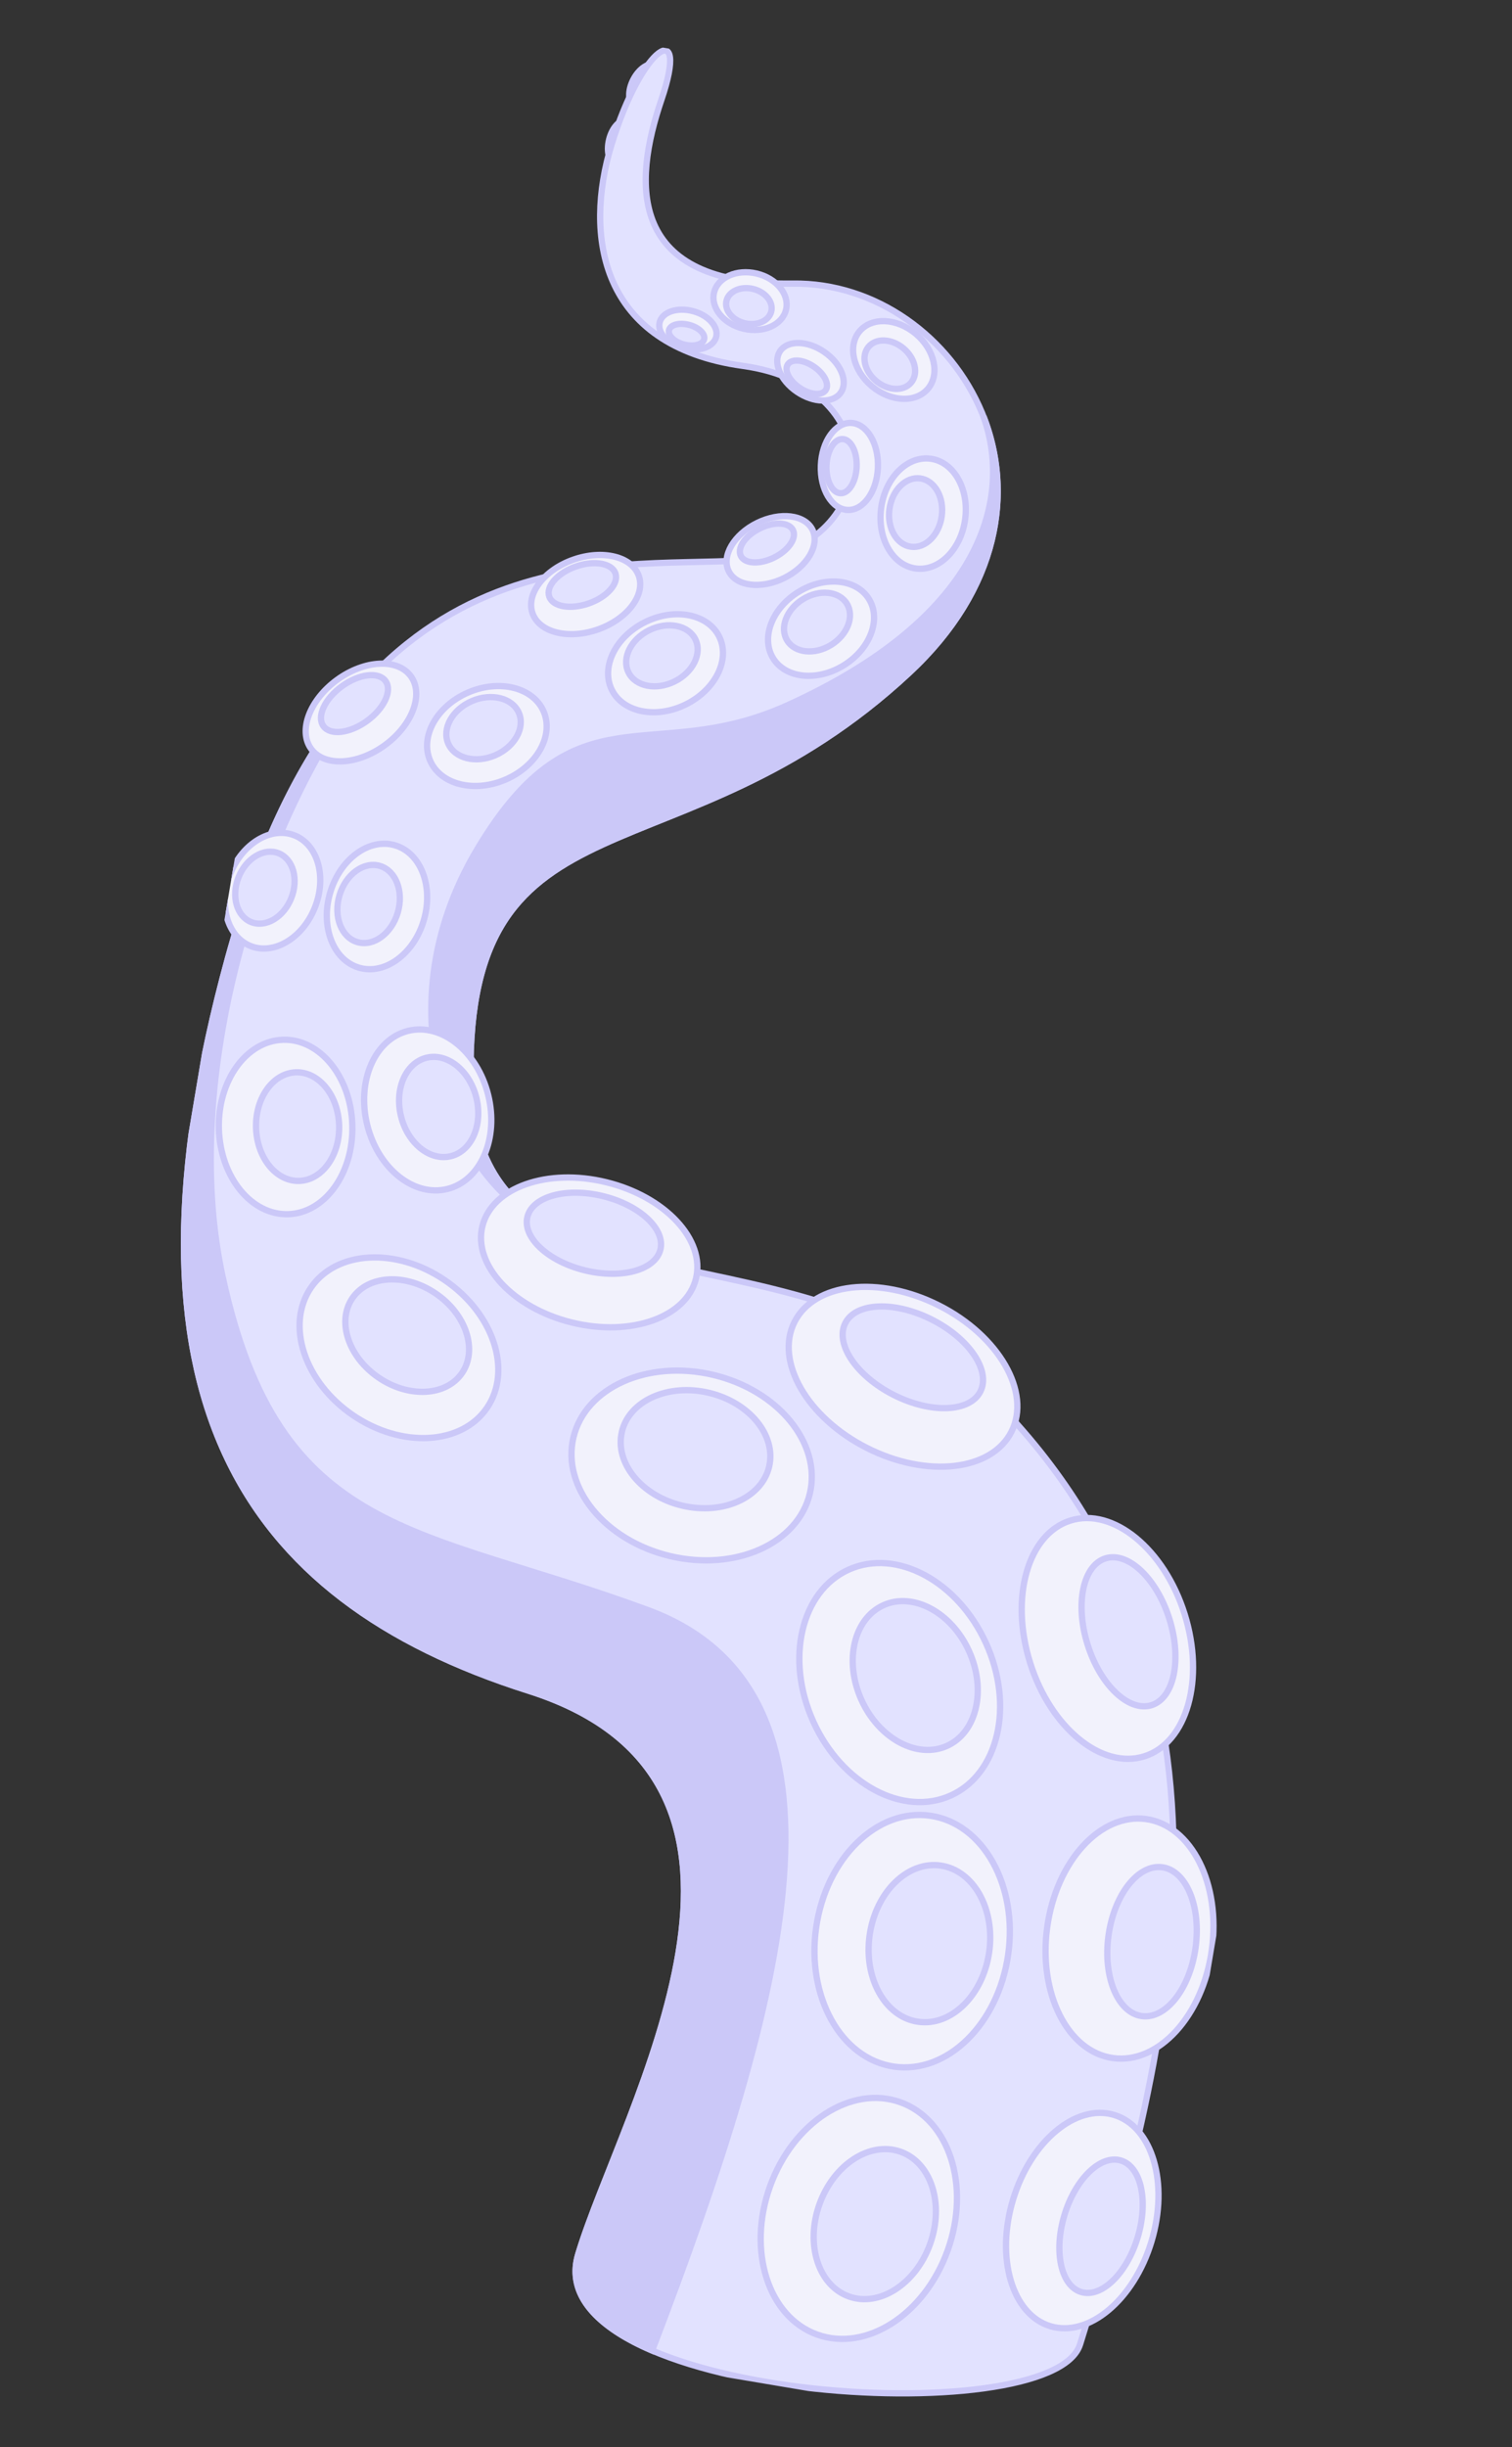 <svg width="361" height="584" viewBox="0 0 361 584" fill="none" xmlns="http://www.w3.org/2000/svg">
<rect x="0" y="0" width="361" height="584" fill="#333333" stroke="none"/>
<g clip-path="url(#clip0_1878_9987)">
<path d="M145.429 33.301C146.164 30.36 148.127 28.31 149.816 28.737C151.507 29.157 152.275 31.884 151.538 34.833C150.803 37.773 148.84 39.823 147.151 39.396C145.462 38.969 144.692 36.249 145.429 33.301Z" fill="#E2E2FF" stroke="#CBC8F8" stroke-width="1.5" stroke-linecap="round" stroke-linejoin="round"/>
<path d="M151.219 18.966C152.627 16.274 155.014 14.748 156.556 15.557C158.099 16.366 158.21 19.193 156.802 21.885C155.393 24.578 153.006 26.104 151.464 25.295C149.922 24.486 149.81 21.658 151.219 18.966Z" fill="#E2E2FF" stroke="#CBC8F8" stroke-width="1.5" stroke-linecap="round" stroke-linejoin="round"/>
<path d="M257.862 559.492C278.192 494.231 302.975 403.38 239.998 336.775C192.911 286.976 113.084 320.124 112.321 256.941C111.479 186.764 162.261 211.538 217.034 160.578C261.092 119.586 228.725 67.111 189.26 67.681C149.553 68.255 151.114 43.759 157.919 23.79C164.724 3.821 153.291 10.58 145.961 34.655C139.439 56.073 143.074 82.571 177.342 87.31C213.604 92.316 210.498 131.506 177.587 133.697C144.675 135.888 82.788 124.961 54.427 228.674C26.066 332.387 56.888 381.514 126.186 403.461C195.483 425.415 148.475 503.335 138.052 537.966C127.629 572.605 251.236 580.726 257.856 559.484L257.862 559.492Z" fill="#E2E2FF" stroke="#CBC8F8" stroke-width="1.5" stroke-linecap="round" stroke-linejoin="round"/>
<path d="M54.434 228.676C63.077 197.065 74.84 176.123 87.936 162.196C61.607 196.269 42.944 257.616 53.146 304.676C66.738 367.381 100.058 364.061 154.714 384.238C207.515 403.727 188.071 476.433 155.692 560.939C142.88 555.449 135.108 547.78 138.057 537.982C148.481 503.343 195.497 425.425 126.191 403.477C56.894 381.523 26.071 332.403 54.432 228.69L54.434 228.676Z" fill="#CBC8F8" stroke="#CBC8F8" stroke-width="1.5" stroke-miterlimit="10"/>
<path d="M132.612 293.326C132.612 293.326 132.612 293.326 132.605 293.325C108.642 283.475 90.319 242.059 114.04 202.503C137.574 163.255 155.438 183.013 187.943 168.336C233.088 147.955 242.176 120.275 234.826 99.401C241.899 117.442 238.738 140.404 217.049 160.581C162.275 211.548 111.492 186.774 112.336 256.943C112.57 276.59 120.459 286.915 132.62 293.327L132.612 293.326Z" fill="#CBC8F8" stroke="#CBC8F8" stroke-width="1.5" stroke-miterlimit="10"/>
<path d="M250.778 555.123C241.652 552.364 237.663 538.843 241.869 524.923C246.075 511.002 256.883 501.954 266.01 504.712C275.137 507.471 279.125 520.993 274.919 534.913C270.713 548.834 259.905 557.882 250.778 555.123Z" fill="#F2F2FC" stroke="#CBC8F8" stroke-width="1.5" stroke-linecap="round" stroke-linejoin="round"/>
<path d="M271.63 533.924C269.013 542.595 262.972 548.439 258.139 546.971C253.312 545.512 251.516 537.304 254.133 528.633C256.75 519.962 262.791 514.118 267.624 515.586C272.451 517.045 274.247 525.253 271.63 533.924Z" fill="#E2E2FF" stroke="#CBC8F8" stroke-width="1.5" stroke-linecap="round" stroke-linejoin="round"/>
<path d="M195.119 557.131C183.4 552.931 178.347 537.113 183.832 521.802C189.318 506.49 203.265 497.483 214.984 501.684C226.703 505.885 231.756 521.702 226.27 537.014C220.785 552.325 206.838 561.332 195.119 557.131Z" fill="#F2F2FC" stroke="#CBC8F8" stroke-width="1.5" stroke-linecap="round" stroke-linejoin="round"/>
<path d="M202.675 548.032C195.379 545.417 192.233 535.566 195.649 526.03C199.066 516.494 207.75 510.884 215.047 513.5C222.344 516.115 225.49 525.966 222.073 535.502C218.657 545.038 209.972 550.648 202.675 548.032Z" fill="#E2E2FF" stroke="#CBC8F8" stroke-width="1.5" stroke-linecap="round" stroke-linejoin="round"/>
<path d="M250.026 459.913C252.197 444.162 262.756 432.606 273.61 434.101C284.464 435.597 291.504 449.578 289.333 465.329C287.162 481.079 276.604 492.636 265.749 491.14C254.895 489.645 247.856 475.664 250.026 459.913Z" fill="#F2F2FC" stroke="#CBC8F8" stroke-width="1.5" stroke-linecap="round" stroke-linejoin="round"/>
<path d="M264.658 461.927C266.01 452.119 271.76 444.81 277.502 445.602C283.244 446.393 286.803 454.984 285.451 464.791C284.1 474.599 278.349 481.908 272.607 481.117C266.866 480.325 263.307 471.734 264.658 461.927Z" fill="#E2E2FF" stroke="#CBC8F8" stroke-width="1.5" stroke-linecap="round" stroke-linejoin="round"/>
<path d="M194.869 459.928C197.259 443.396 209.454 431.477 222.108 433.306C234.761 435.135 243.081 450.02 240.691 466.551C238.301 483.083 226.106 495.002 213.453 493.172C200.799 491.343 192.479 476.459 194.869 459.928Z" fill="#F2F2FC" stroke="#CBC8F8" stroke-width="1.5" stroke-linecap="round" stroke-linejoin="round"/>
<path d="M207.636 461.777C209.124 451.484 216.717 444.062 224.595 445.201C232.474 446.34 237.654 455.608 236.166 465.901C234.678 476.194 227.085 483.615 219.206 482.476C211.328 481.337 206.148 472.07 207.636 461.777Z" fill="#E2E2FF" stroke="#CBC8F8" stroke-width="1.5" stroke-linecap="round" stroke-linejoin="round"/>
<path d="M245.946 396.795C241.07 381.258 245.376 366.068 255.564 362.867C265.752 359.665 277.963 369.664 282.839 385.201C287.715 400.737 283.409 415.928 273.221 419.129C263.033 422.331 250.821 412.331 245.946 396.795Z" fill="#F2F2FC" stroke="#CBC8F8" stroke-width="1.5" stroke-linecap="round" stroke-linejoin="round"/>
<path d="M259.67 392.478C256.633 382.803 258.544 373.585 263.937 371.89C269.33 370.196 276.163 376.665 279.2 386.341C282.236 396.016 280.326 405.234 274.933 406.929C269.54 408.623 262.706 402.154 259.67 392.478Z" fill="#E2E2FF" stroke="#CBC8F8" stroke-width="1.5" stroke-linecap="round" stroke-linejoin="round"/>
<path d="M194.204 410.895C187.452 396.019 191.208 379.767 202.591 374.594C213.975 369.421 228.677 377.287 235.428 392.162C242.18 407.038 238.424 423.29 227.041 428.463C215.657 433.636 200.955 425.77 194.204 410.895Z" fill="#F2F2FC" stroke="#CBC8F8" stroke-width="1.5" stroke-linecap="round" stroke-linejoin="round"/>
<path d="M205.682 405.685C201.478 396.421 203.819 386.3 210.91 383.077C218.002 379.855 227.159 384.752 231.363 394.016C235.568 403.279 233.227 413.401 226.136 416.624C219.044 419.846 209.887 414.949 205.682 405.685Z" fill="#E2E2FF" stroke="#CBC8F8" stroke-width="1.5" stroke-linecap="round" stroke-linejoin="round"/>
<path d="M80.514 162.219C87.092 157.442 94.96 157.068 98.097 161.387C101.226 165.706 98.433 173.078 91.855 177.854C85.277 182.631 77.409 183.005 74.273 178.686C71.143 174.367 73.937 166.996 80.514 162.219Z" fill="#F2F2FC" stroke="#CBC8F8" stroke-width="1.5" stroke-linecap="round" stroke-linejoin="round"/>
<path d="M81.637 163.766C85.735 160.789 90.399 160.235 92.052 162.518C93.712 164.802 91.732 169.063 87.634 172.04C83.536 175.016 78.872 175.571 77.219 173.287C75.559 171.004 77.539 166.743 81.637 163.766Z" fill="#E2E2FF" stroke="#CBC8F8" stroke-width="1.5" stroke-linecap="round" stroke-linejoin="round"/>
<path d="M127.144 146.349C125.527 141.749 129.896 136.021 136.902 133.556C143.909 131.091 150.9 132.821 152.517 137.421C154.135 142.021 149.766 147.749 142.759 150.214C135.753 152.679 128.761 150.949 127.144 146.349Z" fill="#F2F2FC" stroke="#CBC8F8" stroke-width="1.5" stroke-linecap="round" stroke-linejoin="round"/>
<path d="M137.484 135.192C141.845 133.659 146.079 134.39 146.935 136.817C147.791 139.251 144.948 142.464 140.587 143.998C136.226 145.531 131.993 144.801 131.137 142.374C130.28 139.939 133.123 136.726 137.484 135.192Z" fill="#E2E2FF" stroke="#CBC8F8" stroke-width="1.5" stroke-linecap="round" stroke-linejoin="round"/>
<path d="M102.701 181.517C100.219 175.786 104.271 168.511 111.752 165.268C119.233 162.025 127.309 164.042 129.791 169.773C132.274 175.504 128.221 182.779 120.74 186.022C113.259 189.265 105.183 187.248 102.701 181.517Z" fill="#F2F2FC" stroke="#CBC8F8" stroke-width="1.5" stroke-linecap="round" stroke-linejoin="round"/>
<path d="M112.647 167.311C117.303 165.289 122.339 166.544 123.884 170.114C125.428 173.685 122.905 178.211 118.25 180.233C113.594 182.254 108.558 180.999 107.013 177.429C105.468 173.859 107.992 169.332 112.647 167.311Z" fill="#E2E2FF" stroke="#CBC8F8" stroke-width="1.5" stroke-linecap="round" stroke-linejoin="round"/>
<path d="M146.077 164.613C143.398 159.186 146.966 151.95 154.048 148.45C161.13 144.95 169.043 146.513 171.723 151.94C174.403 157.367 170.834 164.604 163.752 168.104C156.671 171.603 148.757 170.041 146.077 164.613Z" fill="#F2F2FC" stroke="#CBC8F8" stroke-width="1.5" stroke-linecap="round" stroke-linejoin="round"/>
<path d="M155.014 150.386C159.428 148.207 164.354 149.179 166.02 152.561C167.687 155.943 165.469 160.449 161.055 162.628C156.642 164.807 151.715 163.835 150.049 160.453C148.382 157.071 150.6 152.565 155.014 150.386Z" fill="#E2E2FF" stroke="#CBC8F8" stroke-width="1.5" stroke-linecap="round" stroke-linejoin="round"/>
<path d="M180.754 124.812C186.279 122.089 192.207 122.814 193.991 126.441C195.779 130.062 192.747 135.213 187.228 137.939C181.703 140.662 175.776 139.936 173.991 136.309C172.203 132.688 175.235 127.538 180.754 124.812Z" fill="#F2F2FC" stroke="#CBC8F8" stroke-width="1.5" stroke-linecap="round" stroke-linejoin="round"/>
<path d="M181.393 126.113C184.833 124.413 188.39 124.593 189.333 126.51C190.275 128.428 188.254 131.361 184.816 133.054C181.376 134.754 177.819 134.574 176.876 132.657C175.934 130.74 177.955 127.806 181.393 126.113Z" fill="#E2E2FF" stroke="#CBC8F8" stroke-width="1.5" stroke-linecap="round" stroke-linejoin="round"/>
<path d="M190.642 141.255C196.968 137.364 204.504 138.131 207.481 142.975C210.459 147.819 207.749 154.902 201.423 158.794C195.097 162.686 187.561 161.919 184.583 157.074C181.606 152.23 184.316 145.147 190.642 141.255Z" fill="#F2F2FC" stroke="#CBC8F8" stroke-width="1.5" stroke-linecap="round" stroke-linejoin="round"/>
<path d="M191.709 142.989C195.645 140.561 200.34 141.047 202.194 144.063C204.048 147.079 202.362 151.486 198.419 153.911C194.483 156.338 189.787 155.852 187.934 152.836C186.08 149.821 187.766 145.414 191.709 142.989Z" fill="#E2E2FF" stroke="#CBC8F8" stroke-width="1.5" stroke-linecap="round" stroke-linejoin="round"/>
<path d="M195.986 111.046C196.213 105.309 199.443 100.785 203.205 100.928C206.966 101.071 209.829 105.844 209.603 111.574C209.376 117.311 206.146 121.836 202.384 121.693C198.624 121.542 195.76 116.776 195.986 111.046Z" fill="#F2F2FC" stroke="#CBC8F8" stroke-width="1.5" stroke-linecap="round" stroke-linejoin="round"/>
<path d="M197.325 111.098C197.465 107.53 199.192 104.695 201.18 104.774C203.169 104.852 204.667 107.807 204.532 111.384C204.391 114.952 202.665 117.787 200.676 117.708C198.687 117.63 197.19 114.675 197.325 111.098Z" fill="#E2E2FF" stroke="#CBC8F8" stroke-width="1.5" stroke-linecap="round" stroke-linejoin="round"/>
<path d="M210.387 121.187C211.381 113.955 216.674 108.709 222.209 109.47C227.744 110.231 231.425 116.71 230.431 123.942C229.437 131.173 224.144 136.419 218.609 135.659C213.074 134.898 209.393 128.419 210.387 121.187Z" fill="#F2F2FC" stroke="#CBC8F8" stroke-width="1.5" stroke-linecap="round" stroke-linejoin="round"/>
<path d="M212.365 121.466C212.986 116.962 216.282 113.699 219.725 114.172C223.175 114.647 225.461 118.683 224.848 123.181C224.226 127.685 220.93 130.948 217.488 130.474C214.038 130 211.751 125.963 212.365 121.466Z" fill="#E2E2FF" stroke="#CBC8F8" stroke-width="1.5" stroke-linecap="round" stroke-linejoin="round"/>
<path d="M190.264 93.481C186.262 90.749 184.472 86.403 186.266 83.774C188.059 81.146 192.757 81.23 196.758 83.962C200.76 86.695 202.55 91.04 200.757 93.669C198.963 96.298 194.265 96.213 190.264 93.481Z" fill="#F2F2FC" stroke="#CBC8F8" stroke-width="1.5" stroke-linecap="round" stroke-linejoin="round"/>
<path d="M190.904 92.54C188.413 90.841 187.156 88.333 188.105 86.941C189.054 85.55 191.842 85.8 194.34 87.508C196.831 89.207 198.088 91.715 197.139 93.106C196.19 94.498 193.402 94.247 190.904 92.54Z" fill="#E2E2FF" stroke="#CBC8F8" stroke-width="1.5" stroke-linecap="round" stroke-linejoin="round"/>
<path d="M208.162 92.169C203.65 88.391 202.325 82.528 205.217 79.069C208.11 75.61 214.11 75.866 218.63 79.645C223.143 83.424 224.467 89.286 221.575 92.746C218.683 96.205 212.682 95.949 208.162 92.169Z" fill="#F2F2FC" stroke="#CBC8F8" stroke-width="1.5" stroke-linecap="round" stroke-linejoin="round"/>
<path d="M209.19 90.934C206.379 88.586 205.556 84.932 207.357 82.772C209.156 80.62 212.893 80.774 215.711 83.13C218.522 85.478 219.345 89.133 217.544 91.292C215.745 93.445 212.008 93.29 209.19 90.934Z" fill="#E2E2FF" stroke="#CBC8F8" stroke-width="1.5" stroke-linecap="round" stroke-linejoin="round"/>
<path d="M163.083 83.084C159.364 82.105 156.864 79.335 157.509 76.891C158.153 74.447 161.686 73.264 165.406 74.236C169.126 75.208 171.625 77.985 170.98 80.429C170.336 82.873 166.803 84.056 163.083 83.084Z" fill="#F2F2FC" stroke="#CBC8F8" stroke-width="1.5" stroke-linecap="round" stroke-linejoin="round"/>
<path d="M163.312 82.211C160.999 81.604 159.392 80.061 159.729 78.77C160.067 77.479 162.222 76.923 164.536 77.53C166.85 78.138 168.457 79.681 168.119 80.972C167.782 82.263 165.626 82.819 163.312 82.211Z" fill="#E2E2FF" stroke="#CBC8F8" stroke-width="1.5" stroke-linecap="round" stroke-linejoin="round"/>
<path d="M177.524 78.442C172.775 77.32 169.623 73.461 170.483 69.826C171.343 66.191 175.885 64.153 180.633 65.276C185.382 66.398 188.534 70.256 187.674 73.892C186.814 77.527 182.272 79.564 177.524 78.442Z" fill="#F2F2FC" stroke="#CBC8F8" stroke-width="1.5" stroke-linecap="round" stroke-linejoin="round"/>
<path d="M177.833 77.139C174.88 76.439 172.913 74.037 173.451 71.778C173.989 69.519 176.814 68.248 179.769 68.94C182.722 69.64 184.689 72.042 184.151 74.3C183.619 76.568 180.787 77.831 177.833 77.139Z" fill="#E2E2FF" stroke="#CBC8F8" stroke-width="1.5" stroke-linecap="round" stroke-linejoin="round"/>
<path d="M207.017 345.554C192.711 338.326 184.957 324.855 189.698 315.466C194.439 306.076 209.879 304.323 224.185 311.55C238.491 318.778 246.245 332.249 241.504 341.639C236.764 351.029 221.323 352.781 207.017 345.554Z" fill="#F2F2FC" stroke="#CBC8F8" stroke-width="1.5" stroke-linecap="round" stroke-linejoin="round"/>
<path d="M213.406 332.902C204.497 328.401 199.308 320.725 201.816 315.758C204.324 310.79 213.579 310.412 222.489 314.913C231.398 319.414 236.587 327.09 234.079 332.057C231.571 337.025 222.315 337.403 213.406 332.902Z" fill="#E2E2FF" stroke="#CBC8F8" stroke-width="1.5" stroke-linecap="round" stroke-linejoin="round"/>
<path d="M136.566 315.613C122.485 312.161 112.907 301.867 115.174 292.622C117.44 283.378 130.692 278.682 144.773 282.135C158.854 285.588 168.432 295.882 166.166 305.126C163.9 314.371 150.648 319.066 136.566 315.613Z" fill="#F2F2FC" stroke="#CBC8F8" stroke-width="1.5" stroke-linecap="round" stroke-linejoin="round"/>
<path d="M139.626 303.155C130.856 301.005 124.718 295.296 125.917 290.405C127.116 285.514 135.198 283.292 143.968 285.443C152.739 287.593 158.877 293.302 157.678 298.193C156.479 303.084 148.397 305.306 139.626 303.155Z" fill="#E2E2FF" stroke="#CBC8F8" stroke-width="1.5" stroke-linecap="round" stroke-linejoin="round"/>
<path d="M160.011 371.349C144.423 367.656 134.08 354.98 136.909 343.036C139.737 331.092 154.667 324.403 170.254 328.096C185.842 331.789 196.185 344.465 193.357 356.409C190.528 368.352 175.599 375.041 160.011 371.349Z" fill="#F2F2FC" stroke="#CBC8F8" stroke-width="1.5" stroke-linecap="round" stroke-linejoin="round"/>
<path d="M162.871 359.3C153.162 357 146.72 349.109 148.48 341.674C150.241 334.24 159.539 330.077 169.247 332.377C178.955 334.677 185.398 342.568 183.638 350.003C181.877 357.437 172.579 361.6 162.871 359.3Z" fill="#E2E2FF" stroke="#CBC8F8" stroke-width="1.5" stroke-linecap="round" stroke-linejoin="round"/>
<path d="M87.685 268.479C85.088 258.062 89.445 248.005 97.416 246.015C105.386 244.024 113.953 250.855 116.549 261.272C119.146 271.688 114.789 281.746 106.818 283.736C98.847 285.726 90.281 278.896 87.685 268.479Z" fill="#F2F2FC" stroke="#CBC8F8" stroke-width="1.5" stroke-linecap="round" stroke-linejoin="round"/>
<path d="M95.748 266.411C94.132 259.926 96.847 253.664 101.811 252.425C106.775 251.187 112.109 255.44 113.724 261.926C115.339 268.412 112.625 274.674 107.661 275.912C102.697 277.151 97.363 272.897 95.748 266.411Z" fill="#E2E2FF" stroke="#CBC8F8" stroke-width="1.5" stroke-linecap="round" stroke-linejoin="round"/>
<path d="M52.263 269.413C51.928 257.919 58.788 248.392 67.585 248.133C76.382 247.874 83.785 256.982 84.121 268.476C84.456 279.969 77.596 289.497 68.799 289.756C60.002 290.015 52.598 280.907 52.263 269.413Z" fill="#F2F2FC" stroke="#CBC8F8" stroke-width="1.5" stroke-linecap="round" stroke-linejoin="round"/>
<path d="M61.132 269.148C60.923 261.991 65.195 256.059 70.673 255.897C76.151 255.736 80.761 261.407 80.97 268.564C81.179 275.722 76.907 281.654 71.429 281.815C65.951 281.977 61.34 276.305 61.132 269.148Z" fill="#E2E2FF" stroke="#CBC8F8" stroke-width="1.5" stroke-linecap="round" stroke-linejoin="round"/>
<path d="M59.816 225.754C54.237 223.531 52.069 215.82 54.972 208.532C57.875 201.244 64.751 197.138 70.329 199.362C75.908 201.585 78.077 209.296 75.173 216.584C72.27 223.872 65.394 227.978 59.816 225.754Z" fill="#F2F2FC" stroke="#CBC8F8" stroke-width="1.5" stroke-linecap="round" stroke-linejoin="round"/>
<path d="M59.977 220.052C56.504 218.668 55.154 213.867 56.962 209.33C58.769 204.792 63.05 202.236 66.523 203.62C69.995 205.004 71.345 209.805 69.538 214.342C67.73 218.88 63.45 221.436 59.977 220.052Z" fill="#E2E2FF" stroke="#CBC8F8" stroke-width="1.5" stroke-linecap="round" stroke-linejoin="round"/>
<path d="M85.696 230.925C79.524 229.101 76.451 221.087 78.832 213.024C81.213 204.961 88.147 199.903 94.319 201.727C100.49 203.55 103.563 211.564 101.182 219.627C98.801 227.69 91.868 232.748 85.696 230.925Z" fill="#F2F2FC" stroke="#CBC8F8" stroke-width="1.5" stroke-linecap="round" stroke-linejoin="round"/>
<path d="M81.049 213.676C79.565 218.698 81.481 223.688 85.323 224.824C89.167 225.96 93.482 222.807 94.966 217.786C96.451 212.765 94.535 207.774 90.692 206.639C86.849 205.503 82.533 208.655 81.049 213.676Z" fill="#E2E2FF" stroke="#CBC8F8" stroke-width="1.5" stroke-linecap="round" stroke-linejoin="round"/>
<path d="M84.287 337.743C72.672 329.832 68.166 316.206 74.222 307.307C80.278 298.407 94.603 297.606 106.218 305.516C117.833 313.426 122.339 327.053 116.283 335.952C110.227 344.851 95.902 345.653 84.287 337.743Z" fill="#F2F2FC" stroke="#CBC8F8" stroke-width="1.5" stroke-linecap="round" stroke-linejoin="round"/>
<path d="M90.4 328.758C83.166 323.831 80.357 315.347 84.127 309.807C87.897 304.268 96.817 303.771 104.051 308.697C111.285 313.624 114.093 322.108 110.323 327.648C106.554 333.187 97.633 333.684 90.4 328.758Z" fill="#E2E2FF" stroke="#CBC8F8" stroke-width="1.5" stroke-linecap="round" stroke-linejoin="round"/>
</g>
<defs>
<clipPath id="clip0_1878_9987">
<rect width="273.812" height="545.786" fill="white" transform="matrix(-0.986 -0.166 -0.166 0.986 360.531 45.408)"/>
</clipPath>
</defs>
</svg>
